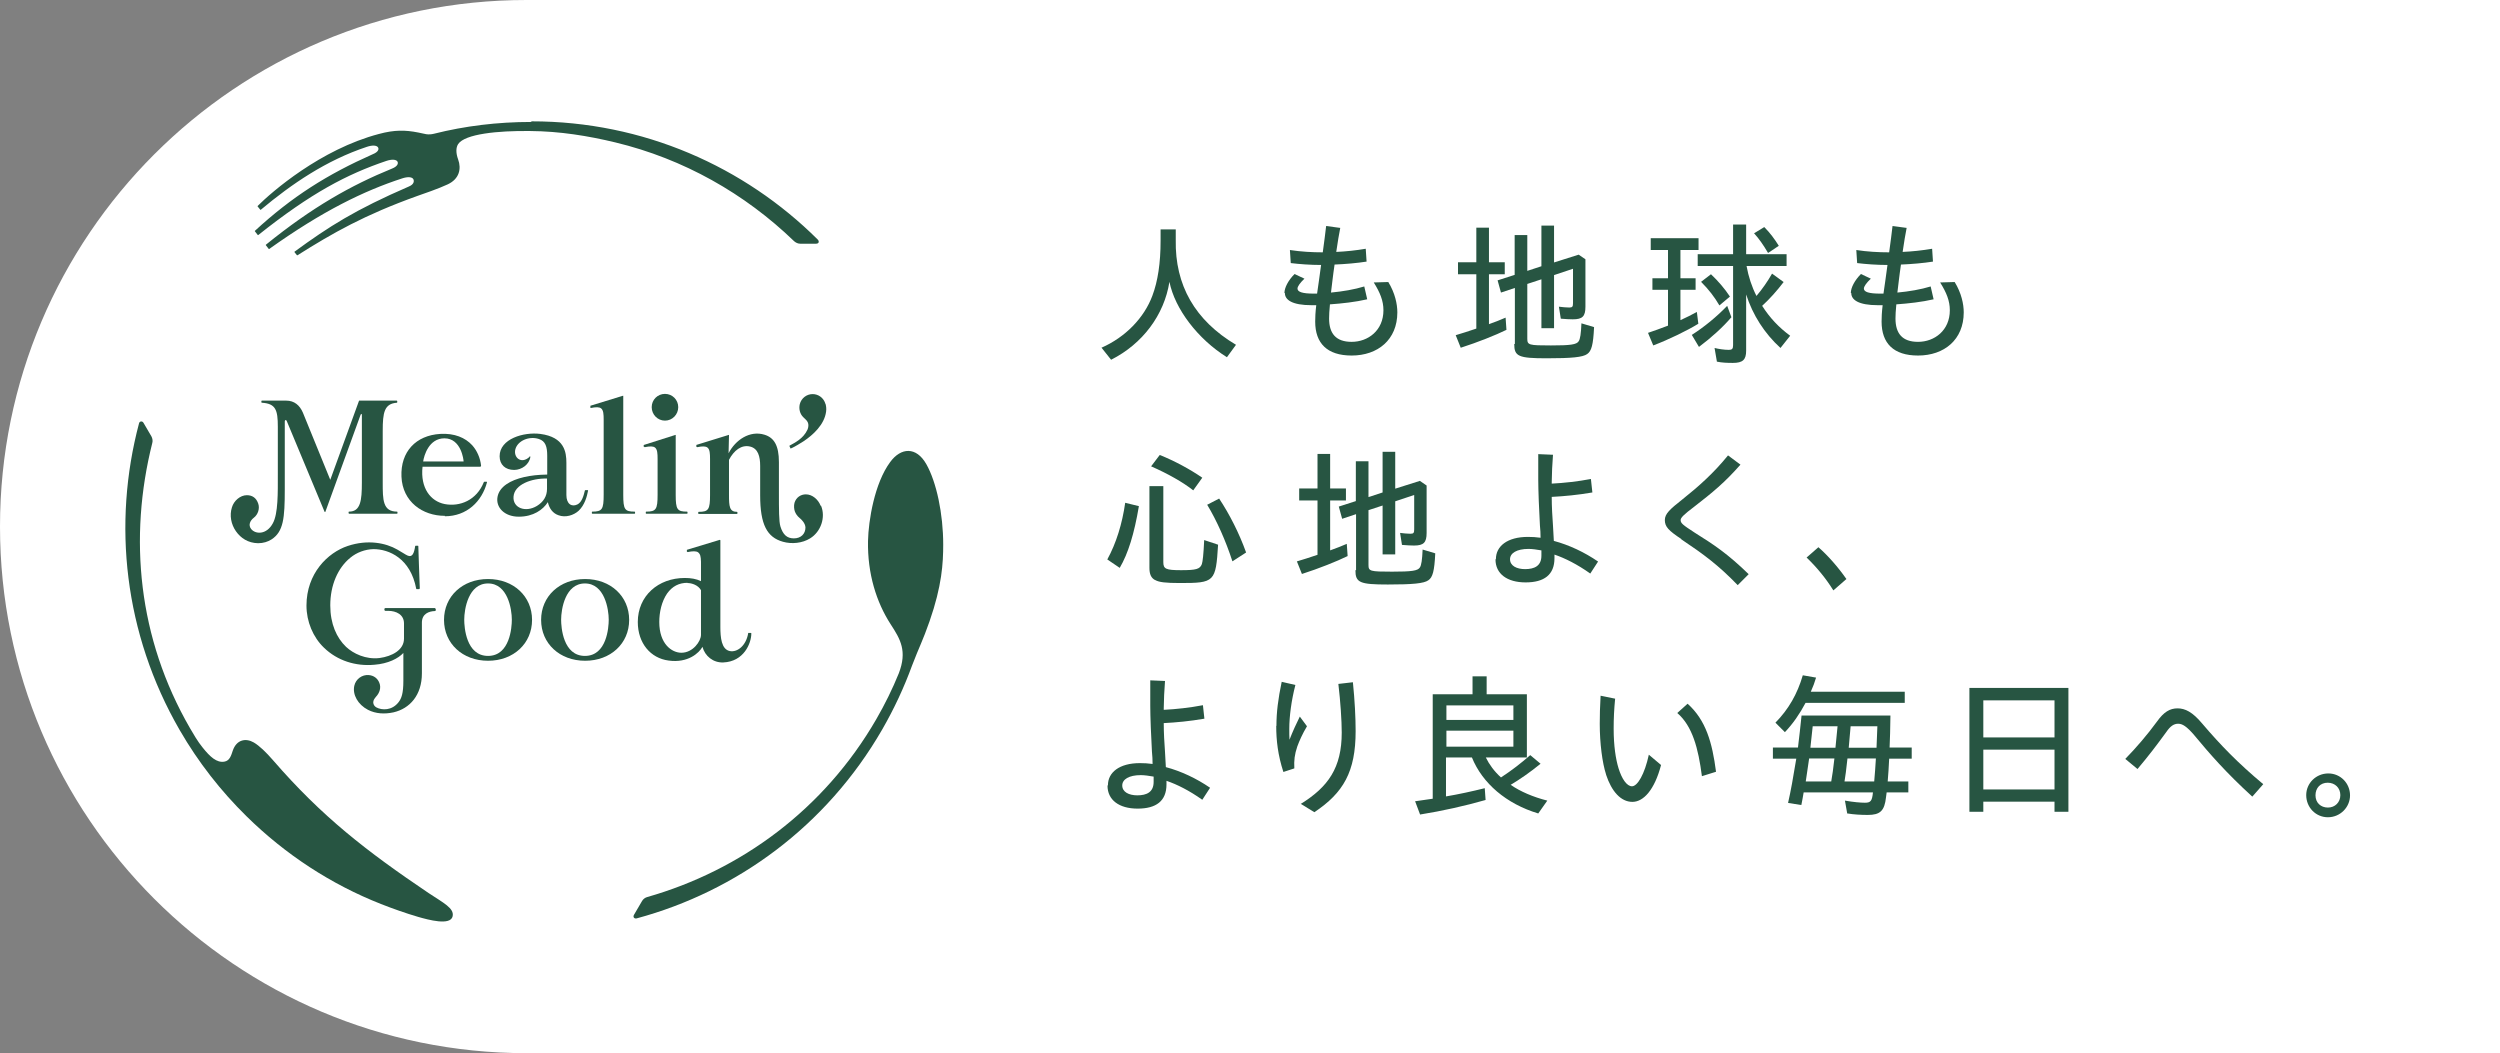 <?xml version="1.0" encoding="UTF-8"?><svg id="_レイヤー_1" xmlns="http://www.w3.org/2000/svg" viewBox="0 0 118.69 50"><rect x="0" y="0" width="118.69" height="50" fill="#808080" stroke="none"/><defs><style>.cls-1{fill:#275542;}.cls-2{fill:#fff;}</style></defs><path class="cls-2" d="M25,0h93.69v50H25C11.2,50,0,38.8,0,25h0C0,11.2,11.2,0,25,0Z"/><path class="cls-1" d="M52.29,16.51c1.14-.5,2.03-1.42,2.42-2.47.26-.69.39-1.55.39-2.61v-.54h.72v.5c-.04,2.15.91,3.82,2.86,4.98l-.43.59c-1.38-.86-2.47-2.29-2.73-3.58-.25,1.58-1.28,2.95-2.77,3.7l-.46-.58Z"/><path class="cls-1" d="M60.98,13.91c0-.25.18-.6.48-.9l.47.22c-.21.2-.33.37-.33.47,0,.16.23.24.78.24h.15l.09-.63c.03-.22.07-.48.1-.73-.5,0-1.04-.04-1.44-.09l-.04-.62c.52.08,1.05.11,1.56.11.07-.48.12-.93.16-1.25l.67.09c-.05.27-.13.69-.19,1.14.46-.02.93-.07,1.4-.15l.04.61c-.44.07-1.01.12-1.52.14-.04.26-.07.52-.1.75l-.07.58c.55-.05,1.13-.15,1.58-.29l.14.61c-.56.13-1.2.2-1.77.24-.03.3-.04.52-.04.67,0,.71.32,1.11,1.07,1.11.78,0,1.51-.54,1.51-1.5,0-.45-.16-.84-.46-1.32l.69-.02c.32.52.43,1.05.43,1.44,0,1.3-.93,2.05-2.17,2.05-1.16,0-1.73-.58-1.73-1.61,0-.19.01-.45.05-.78h-.22c-.94,0-1.27-.26-1.27-.58Z"/><path class="cls-1" d="M69.12,15.91c.24-.07.62-.19.97-.31v-2.58h-.87v-.57h.87v-1.64h.6v1.64h.75v.57h-.75v2.37c.29-.1.58-.22.79-.31l.04.58c-.51.25-1.36.59-2.17.85l-.24-.6ZM71.92,16.33v-2.66l-.66.22-.16-.58.81-.26v-1.89h.6v1.7l.67-.22v-1.93h.6v1.75l1.17-.37.32.22v2.25c0,.46-.14.6-.6.6-.07,0-.4-.01-.57-.03l-.09-.57c.16.02.34.04.49.04s.18-.04.18-.21v-1.63l-.9.3v2.52h-.6v-2.32l-.67.22v2.6c0,.3.07.32,1.12.32.93,0,1.22-.04,1.32-.2.07-.1.11-.36.13-.85l.6.18c-.04.84-.12,1.14-.33,1.28-.21.15-.74.2-1.92.2-1.34,0-1.54-.09-1.54-.68Z"/><path class="cls-1" d="M78.25,15.8c.29-.1.55-.19.94-.34v-1.7h-.74v-.55h.74v-1.34h-.82v-.56h2.27v.56h-.86v1.34h.72v.55h-.72v1.44c.29-.13.52-.25.78-.39l.07.56c-.52.32-1.4.75-2.14,1.03l-.25-.6ZM80.32,15.9c.58-.37,1.17-.85,1.68-1.38l.2.54c-.39.46-.95.97-1.54,1.41l-.34-.57ZM81.51,17.16l-.11-.64c.2.05.46.09.68.09.15,0,.2-.05.2-.22v-3.76h-1.68v-.56h1.68v-1.41h.62v1.41h1.92v.56h-1.9c.09.5.25.99.47,1.42.28-.33.53-.69.74-1.06l.55.4c-.33.43-.64.78-1.02,1.13.37.58.8,1.03,1.33,1.42l-.46.58c-.76-.69-1.32-1.57-1.63-2.54v2.67c0,.43-.16.58-.63.58-.28,0-.51-.01-.76-.06ZM80.76,13.38l.47-.36c.34.32.65.68.9,1.06l-.5.42c-.22-.38-.49-.74-.87-1.12ZM83.27,11.08l.49-.3c.27.27.5.58.69.89l-.51.34c-.22-.38-.44-.69-.66-.93Z"/><path class="cls-1" d="M87.87,13.91c0-.25.18-.6.48-.9l.47.22c-.21.2-.33.37-.33.47,0,.16.23.24.78.24h.15l.09-.63c.03-.22.07-.48.1-.73-.5,0-1.04-.04-1.44-.09l-.04-.62c.52.08,1.05.11,1.56.11.07-.48.12-.93.16-1.25l.67.09c-.05.27-.13.69-.19,1.14.46-.02.93-.07,1.4-.15l.04.61c-.44.07-1.01.12-1.52.14-.04.26-.07.52-.1.75l-.07.58c.55-.05,1.13-.15,1.58-.29l.14.61c-.56.13-1.2.2-1.77.24-.03.3-.04.52-.04.67,0,.71.32,1.11,1.07,1.11.78,0,1.51-.54,1.51-1.5,0-.45-.16-.84-.46-1.32l.69-.02c.32.52.43,1.05.43,1.44,0,1.3-.93,2.05-2.17,2.05-1.16,0-1.73-.58-1.73-1.61,0-.19.01-.45.05-.78h-.22c-.94,0-1.27-.26-1.27-.58Z"/><path class="cls-1" d="M52.57,26.56c.42-.76.71-1.7.85-2.69l.65.16c-.22,1.31-.51,2.25-.91,2.93l-.59-.4ZM54.84,27.54c-.19-.1-.27-.28-.27-.58v-3.88h.66v3.61c0,.32.12.38.84.38s.9-.05.99-.29c.04-.12.08-.47.11-1.14l.66.22c-.11,1.77-.16,1.82-1.81,1.82-.69,0-1-.04-1.17-.14ZM54.65,22.14l.41-.54c.7.28,1.44.68,2.02,1.08l-.43.6c-.48-.38-1.2-.79-2-1.14ZM57.32,23.96l.56-.29c.49.74.95,1.64,1.28,2.56l-.65.42c-.31-.96-.74-1.93-1.2-2.69Z"/><path class="cls-1" d="M61.58,26.65c.24-.07.62-.19.97-.31v-2.58h-.87v-.57h.87v-1.64h.6v1.64h.75v.57h-.75v2.37c.29-.1.58-.22.79-.31l.04.58c-.51.25-1.36.59-2.17.85l-.24-.6ZM64.38,27.07v-2.66l-.66.22-.16-.58.81-.26v-1.89h.6v1.7l.67-.22v-1.93h.6v1.75l1.17-.37.32.22v2.25c0,.46-.14.6-.6.6-.07,0-.4-.01-.57-.03l-.09-.57c.16.02.34.04.49.04s.18-.04.18-.21v-1.63l-.9.3v2.52h-.6v-2.32l-.67.22v2.6c0,.3.07.32,1.12.32.93,0,1.22-.04,1.32-.2.07-.1.11-.36.13-.85l.6.18c-.04.84-.12,1.14-.33,1.28-.21.15-.74.2-1.92.2-1.34,0-1.54-.09-1.54-.68Z"/><path class="cls-1" d="M71.02,26.54c0-.6.53-1.05,1.52-1.05.19,0,.4.01.6.04,0-.19-.01-.39-.03-.58-.04-.67-.08-1.7-.08-2.17,0-.36,0-.75,0-1.22l.7.03c-.04.49-.05.84-.06,1.3v.07c.59-.03,1.23-.1,1.86-.22l.07.64c-.7.12-1.34.18-1.93.21,0,.45.03.98.06,1.37l.04.72c.72.19,1.46.54,2.1.98l-.37.57c-.62-.44-1.2-.73-1.7-.9,0,.07,0,.13,0,.17,0,.79-.49,1.15-1.37,1.15s-1.43-.41-1.43-1.09ZM72.4,27.02c.45,0,.78-.15.78-.64,0-.05,0-.13,0-.25-.23-.04-.44-.07-.61-.07-.56,0-.88.2-.88.49,0,.31.31.47.72.47Z"/><path class="cls-1" d="M79.82,25.59c-.6-.4-.78-.58-.78-.9,0-.3.25-.52.82-.97.79-.63,1.5-1.26,2.18-2.1l.59.44c-.75.85-1.31,1.31-2.2,2-.49.37-.64.52-.64.63,0,.15.1.23.67.6.91.57,1.55.99,2.56,1.97l-.52.52c-.92-.95-1.61-1.46-2.7-2.19Z"/><path class="cls-1" d="M85.77,26.47l.56-.49c.45.39.94.95,1.33,1.51l-.62.54c-.34-.55-.77-1.08-1.27-1.56Z"/><path class="cls-1" d="M52.6,37.28c0-.6.53-1.05,1.52-1.05.19,0,.4.01.6.04,0-.19-.01-.39-.03-.58-.04-.67-.08-1.7-.08-2.17,0-.36,0-.75,0-1.22l.7.03c-.04.49-.05.84-.06,1.3v.07c.59-.03,1.23-.1,1.86-.22l.07.64c-.7.12-1.34.18-1.93.21,0,.45.03.98.06,1.37l.04.72c.72.19,1.46.54,2.1.98l-.37.57c-.62-.44-1.2-.73-1.7-.9,0,.07,0,.13,0,.17,0,.79-.49,1.15-1.37,1.15s-1.43-.41-1.43-1.09ZM53.99,37.76c.45,0,.78-.15.78-.64,0-.05,0-.13,0-.25-.23-.04-.44-.07-.61-.07-.56,0-.88.2-.88.49,0,.31.31.47.72.47Z"/><path class="cls-1" d="M60.6,34.46c0-.64.08-1.28.25-2.09l.65.15c-.19.73-.29,1.5-.29,2.08,0,.19,0,.37.01.52.15-.39.34-.8.49-1.1l.34.46c-.22.37-.36.69-.46.96-.13.39-.16.66-.14,1.04l-.52.17c-.26-.8-.34-1.5-.34-2.19ZM61.75,38.17c1.31-.81,1.95-1.72,1.95-3.39,0-.56-.06-1.47-.16-2.31l.69-.08c.09.87.13,1.7.13,2.32,0,1.93-.58,2.93-1.96,3.85l-.65-.4Z"/><path class="cls-1" d="M67.19,38.04c.44-.06.64-.09.83-.12v-4.96h1.89v-.85h.67v.85h1.91v3h-1.95c.16.33.4.66.72.95.52-.34.97-.69,1.39-1.06l.49.41c-.52.42-.98.74-1.42,1,.46.32,1.07.58,1.74.75l-.43.61c-1.52-.46-2.65-1.43-3.15-2.66h-1.23v1.85c.55-.09,1.24-.24,1.84-.39l.04.56c-.98.28-2.05.52-3.11.69l-.24-.64ZM71.85,34.18v-.69h-3.18v.69h3.18ZM71.85,35.45v-.76h-3.18v.76h3.18Z"/><path class="cls-1" d="M76.25,36.77c-.18-.55-.3-1.49-.3-2.4,0-.37.01-.86.04-1.34l.69.14c-.05.52-.07.94-.07,1.42,0,.83.1,1.45.23,1.88.16.52.4.86.64.86.26,0,.6-.57.8-1.5l.58.49c-.31,1.19-.84,1.75-1.36,1.75-.55,0-.99-.5-1.25-1.29ZM79.63,33.85l.49-.44c.87.78,1.17,1.84,1.35,3.23l-.67.21c-.17-1.32-.45-2.38-1.17-3Z"/><path class="cls-1" d="M87.7,38.63l-.11-.62c.4.07.74.1.95.1.27,0,.34-.08.38-.49h-3.29c-.03.18-.07.41-.11.6l-.63-.1c.14-.62.23-1.13.39-2.1h-1.11v-.53h1.19c.07-.56.11-.96.17-1.52h4.22c-.01.75-.02,1.02-.04,1.52h1.05v.53h-1.07c-.02.41-.04.73-.07,1.08h.98v.52h-1.03l-.03.23c-.07.65-.28.84-.87.84-.31,0-.67-.02-.96-.07ZM84.29,34.31c.62-.63,1.04-1.36,1.3-2.25l.63.11c-.08.26-.13.4-.25.67h4.46v.53h-4.71c-.28.53-.6.99-.98,1.39l-.46-.46ZM86.94,37.1c.05-.3.1-.61.15-1.09h-1.2c-.09.56-.11.81-.16,1.09h1.22ZM87.14,35.5c.04-.44.05-.52.1-1.02h-1.18c-.04.37-.07.65-.11,1.02h1.2ZM88.98,37.1c.04-.44.05-.63.08-1.09h-1.35c-.07.66-.09.75-.14,1.09h1.41ZM89.09,35.5c.02-.6.03-.74.04-1.02h-1.27c-.04.47-.05.62-.09,1.02h1.32Z"/><path class="cls-1" d="M93.51,32.66h4.69v5.88h-.66v-.48h-3.38v.48h-.66v-5.88ZM97.54,35.01v-1.76h-3.38v1.76h3.38ZM97.54,37.48v-1.89h-3.38v1.89h3.38Z"/><path class="cls-1" d="M104.18,34.91c-.37-.43-.57-.55-.77-.55s-.37.11-.56.39c-.49.67-.83,1.12-1.37,1.76l-.58-.48c.51-.52,1.05-1.15,1.51-1.78.32-.45.61-.62.97-.62s.71.17,1.17.72c.87,1.02,1.69,1.87,2.9,2.88l-.52.59c-1.25-1.14-2.02-2.03-2.76-2.92Z"/><path class="cls-1" d="M109.49,37.75c0-.57.47-1.03,1.05-1.03s1.03.47,1.03,1.04-.47,1.04-1.05,1.04-1.03-.47-1.03-1.05ZM111.11,37.75c0-.34-.25-.59-.6-.59s-.58.25-.58.6.25.58.59.58.59-.25.59-.59Z"/><path class="cls-1" d="M20.35,42.4c-2.95-1.99-5.07-3.63-7.39-6.31-.33-.38-.64-.68-.91-.84-.38-.22-.82-.14-1,.39-.07.21-.14.48-.4.52-.36.06-.67-.22-1.03-.67-.23-.28-.45-.66-.6-.92-2.47-4.27-2.92-9.04-1.79-13.54.03-.1.01-.21-.04-.31l-.38-.65c-.06-.1-.19-.07-.21.03-1.26,4.75-.72,9.97,1.93,14.56.89,1.54,1.96,2.9,3.17,4.09,1.86,1.83,4.03,3.24,6.39,4.17h0c.56.22,1.15.43,1.76.61.49.14,1.54.43,1.64-.03.08-.38-.43-.63-1.14-1.1Z"/><path class="cls-1" d="M44.78,25.86c0-1.47-.32-2.97-.8-3.82s-1.21-.8-1.72-.1c-.74,1-1.03,2.77-1.05,3.74-.03,1.56.4,2.91,1.07,3.95.47.72.8,1.28.39,2.34-.3.74-.66,1.47-1.07,2.18-2.47,4.27-6.42,7.17-10.88,8.44-.1.03-.19.1-.24.19l-.38.65c-.07.12.03.2.13.17,4.74-1.28,9-4.37,11.65-8.96.57-.99,1.04-2,1.42-3.04.34-.89.51-1.18.83-2.1.59-1.69.65-2.76.65-3.66Z"/><path class="cls-1" d="M25.21,5.79c-1.59,0-3.14.19-4.61.56h0c-.12.03-.25.04-.37.02-.13-.03-.29-.06-.38-.08-.61-.12-1.12-.13-1.86.07-2.77.73-5.09,2.75-5.76,3.42,0,0,0,.02,0,.02l.13.16s.02,0,.02,0c1.47-1.23,3.11-2.35,5.04-2.99.27-.09.47-.07.53.03.05.09,0,.22-.25.32-2.16.96-3.83,2.01-5.6,3.64,0,0,0,.02,0,.02l.14.18s.02,0,.02,0c2.51-2,4.22-2.89,6.08-3.52.27-.09.47-.07.53.03.05.09,0,.23-.25.33-1.96.8-3.79,1.83-6,3.62,0,0,0,.02,0,.02l.14.18s.02,0,.02,0c2.54-1.81,4.5-2.76,6.31-3.35.27-.09.47-.07.53.03.05.09.04.25-.2.35-2.56,1.11-3.8,1.9-5.44,3.1,0,0,0,.02,0,.02l.12.15s.02,0,.02,0c1.68-1.06,3.19-1.92,5.7-2.82.23-.08,1.02-.35,1.44-.55.55-.26.65-.74.49-1.18-.11-.3-.11-.56,0-.73.32-.48,1.88-.64,3.42-.62,1.41.01,2.75.23,4.04.54,3.24.78,6.15,2.43,8.49,4.69.08.07.18.12.29.12h.75c.15,0,.16-.12.08-.2-3.48-3.46-8.28-5.61-13.58-5.61Z"/><path class="cls-1" d="M21.12,24.51c1.04,0,1.76-.7,2-1.61,0-.01,0-.03-.02-.03h-.1s-.02,0-.03.02c-.34.86-1.14,1.18-1.86,1.04-.66-.13-1.16-.75-1.05-1.77h2.75s.03-.03.03-.05c-.04-.37-.19-.71-.42-.97-.33-.36-.84-.58-1.52-.54-1.15.07-1.89.84-1.84,2.03s1,1.86,2.06,1.86ZM22,21.91h-1.91c.04-.28.27-1.1,1.01-1.1.8,0,.91,1.03.91,1.1Z"/><path class="cls-1" d="M25.14,21.69c-.4.37-.78.02-.67-.37s.64-.63,1.11-.48c.32.1.4.37.4.8v.89c-.46.01-.73.04-1.1.12-.65.15-1.17.45-1.26.94s.32.94,1.01.94,1.15-.33,1.38-.69c.07.31.24.53.5.62.34.13.73,0,.96-.21.29-.27.4-.69.45-.96,0,0,0-.02-.02-.02h-.11s-.01,0-.02.01c-.06.26-.15.57-.36.67-.27.13-.52-.02-.52-.45v-1.53c0-.5-.09-1.22-1.24-1.37-.78-.1-1.93.23-1.93,1.06,0,.4.27.65.69.65.36,0,.72-.26.77-.62,0-.02-.02-.04-.04-.02ZM25.49,24.02c-.55.33-1.15.09-1.11-.44.04-.58.86-.88,1.59-.86v.49c0,.35-.17.62-.48.81Z"/><path class="cls-1" d="M28.02,19.35s.02.02.03.02c.25-.05.4-.05.49.02.11.09.12.28.12.54v3.56c0,.69-.07.8-.54.8-.01,0-.02.01-.02.02v.06s.01.02.02.02h2.01s.02-.01.02-.02v-.06s-.01-.02-.02-.02c-.47,0-.54-.1-.54-.8v-4.68s0-.01,0-.02c0,0-.01,0-.02,0l-1.53.47s-.01,0-.01.01c0,0,0,.01,0,.02v.06Z"/><path class="cls-1" d="M31.57,19.97c.35,0,.63-.29.63-.64s-.28-.63-.63-.63-.63.28-.63.63.28.64.63.64Z"/><path class="cls-1" d="M30.58,21.21s.02.02.03.02c.25-.05.4-.05.49.02.11.09.12.28.12.54v1.7c0,.69-.07.8-.54.8-.01,0-.02.01-.02.02v.06s.01.02.02.02h1.94s.02-.01.02-.02v-.06s-.01-.02-.02-.02c-.47,0-.54-.1-.54-.8v-2.82s.01-.01,0-.02c0,0-.01,0-.02,0l-1.48.47s-.01,0-.02.01c0,0,0,.01,0,.02v.06Z"/><path class="cls-1" d="M39.17,19.15s0,0,0,0c0,0,0-.02,0-.03-.09-.24-.32-.41-.59-.41-.29,0-.54.2-.61.48-.05.21,0,.45.16.61.07.08.17.14.22.25.05.1.03.24-.01.34-.2.44-.61.63-.86.77,0,0,0,.01,0,.02,0,0,.05.11.05.11,0,0,.01,0,.02,0,.23-.1.45-.25.6-.34.45-.3.99-.79,1.07-1.41.02-.14,0-.27-.03-.38Z"/><path class="cls-1" d="M18.84,19.12s.02-.01.02-.02v-.05s-.01-.03-.02-.03h-1.78s-.02,0-.02.02l-1.36,3.74-1.3-3.19c-.15-.35-.41-.57-.79-.57h-1.16s-.02.01-.02.02v.06s.01.02.02.02c.66.04.76.34.76,1.14v2.25c0,.87.02,1.88-.24,2.34-.3.55-.83.52-1.03.26-.14-.18-.05-.39.13-.53.2-.15.29-.44.21-.67-.09-.27-.28-.4-.54-.4-.32,0-.62.27-.71.58,0,0,0,0,0,0-.12.38-.04.8.19,1.13s.58.56,1.05.57c.25,0,.47-.07.64-.18.57-.37.63-1.01.63-2.38v-3.22c0-.08.06-.09.09-.03.01.03,1.8,4.32,1.8,4.32,0,0,.01.01.02.01,0,0,.02,0,.02-.02l1.67-4.6c.03-.06.06-.05.06.02v3.2c0,.85-.06,1.38-.61,1.38-.01,0-.02.01-.02.02v.05s.01.03.02.03h2.28s.02-.01.02-.02v-.06s-.01-.02-.02-.02c-.68,0-.68-.56-.68-1.38v-2.45c0-.87.07-1.3.68-1.34Z"/><path class="cls-1" d="M38.96,24.01c-.11-.29-.39-.54-.7-.54-.24,0-.46.14-.54.4-.04.14-.02.32.02.42s.11.21.21.29c.11.09.28.26.29.46,0,.31-.22.52-.55.52s-.52-.18-.64-.57c-.07-.23-.07-.79-.07-1.61v-1.44c0-.79-.23-1.16-.68-1.3-.7-.22-1.39.25-1.71.88l.02-.85s0-.01,0-.02c0,0-.01,0-.02,0l-1.52.47s-.01,0-.01.01c0,0,0,.01,0,.02v.06s.03.02.04.02c.25-.05.4-.05.49.02.11.09.12.28.12.54v1.71c0,.69-.07.8-.54.8-.01,0-.02.01-.02.02v.06s.01.02.02.02h1.82s.02-.01.02-.02v-.06s-.01-.02-.02-.02c-.36,0-.38-.26-.38-.8v-1.67c.23-.44.59-.73,1-.63.38.09.48.47.48.92v1.4c0,1.39.33,1.99,1.08,2.2.42.12.92.07,1.29-.16.51-.31.75-1,.52-1.55Z"/><path class="cls-1" d="M23.17,27.49c-1.21,0-2.09.82-2.09,1.94s.88,1.94,2.09,1.94,2.09-.82,2.09-1.94-.88-1.94-2.09-1.94ZM24.3,29.42c0,.36-.09,1.72-1.13,1.72s-1.13-1.36-1.13-1.72c0-.49.19-1.72,1.13-1.72s1.13,1.23,1.13,1.72Z"/><path class="cls-1" d="M27.78,27.49c-1.21,0-2.09.82-2.09,1.94s.88,1.94,2.09,1.94,2.09-.82,2.09-1.94-.88-1.94-2.09-1.94ZM28.9,29.42c0,.36-.09,1.72-1.13,1.72s-1.13-1.36-1.13-1.72c0-.49.19-1.72,1.13-1.72s1.13,1.23,1.13,1.72Z"/><path class="cls-1" d="M35.63,30.05h0s-.08,0-.09,0c0,0-.01,0-.02,0,0,0,0,.01,0,.02-.1.59-.52.91-.87.84-.4-.08-.45-.64-.45-1.15,0-.47,0-4.09,0-4.11,0-.01-.02-.02-.03-.02,0,0,0,0,0,0l-1.55.47s-.01,0-.01.01c0,0,0,.01,0,.02v.06s.03.02.04.02c.24-.05.4-.05.49.01.11.09.13.19.14.45v.92c-.23-.11-.48-.15-.77-.15-1.26,0-2.23.85-2.23,2.09,0,1.01.61,1.72,1.46,1.83.92.13,1.45-.36,1.61-.65.12.44.51.76.99.74.97-.04,1.33-.9,1.33-1.38,0-.01-.01-.02-.02-.02ZM32.64,27.68c.2,0,.51.1.64.34,0,0,0,.08,0,.5,0,.27,0,1.2,0,1.62,0,.3-.38.85-.93.85-.46,0-1.05-.42-1.05-1.46,0-.46.11-.97.37-1.35.25-.35.57-.51.97-.51Z"/><path class="cls-1" d="M20.68,28.87c-.3,0-2.09,0-2.39,0-.02,0-.04.02-.04.04v.05s.02.04.04.04h.13c.4,0,.76.18.76.6v.72c0,.54-.57.84-1.16.92-.65.08-1.25-.21-1.59-.53-.45-.43-.75-1.09-.75-1.97,0-.96.36-1.78.95-2.26.3-.25.7-.4,1.1-.41.74,0,1.76.44,2.03,1.88,0,0,.01.02.02.02h.12s.03-.02.03-.04c-.02-.38-.06-1.78-.07-2,0-.01,0-.02-.02-.02h-.1s-.03,0-.03.02c-.05.33-.13.54-.35.45-.12-.05-.23-.14-.5-.29-.54-.31-1.39-.49-2.35-.17s-1.96,1.31-1.96,2.83c0,.76.31,1.5.83,2,.64.62,1.51.89,2.39.81.66-.05,1.14-.3,1.38-.56,0,.39,0,.99,0,1.32,0,.61-.09.84-.23,1.02-.31.4-.79.39-1.06.24-.08-.05-.13-.12-.14-.22,0-.12.05-.18.13-.28.18-.19.25-.44.16-.66-.08-.21-.26-.35-.5-.37-.32-.03-.62.19-.69.51-.09.42.17.89.65,1.14.37.19.79.21,1.21.12.78-.18,1.35-.82,1.35-1.85v-2.41c0-.42.33-.54.62-.55.02,0,.04-.02.04-.04v-.04s-.02-.05-.04-.05Z"/></svg>